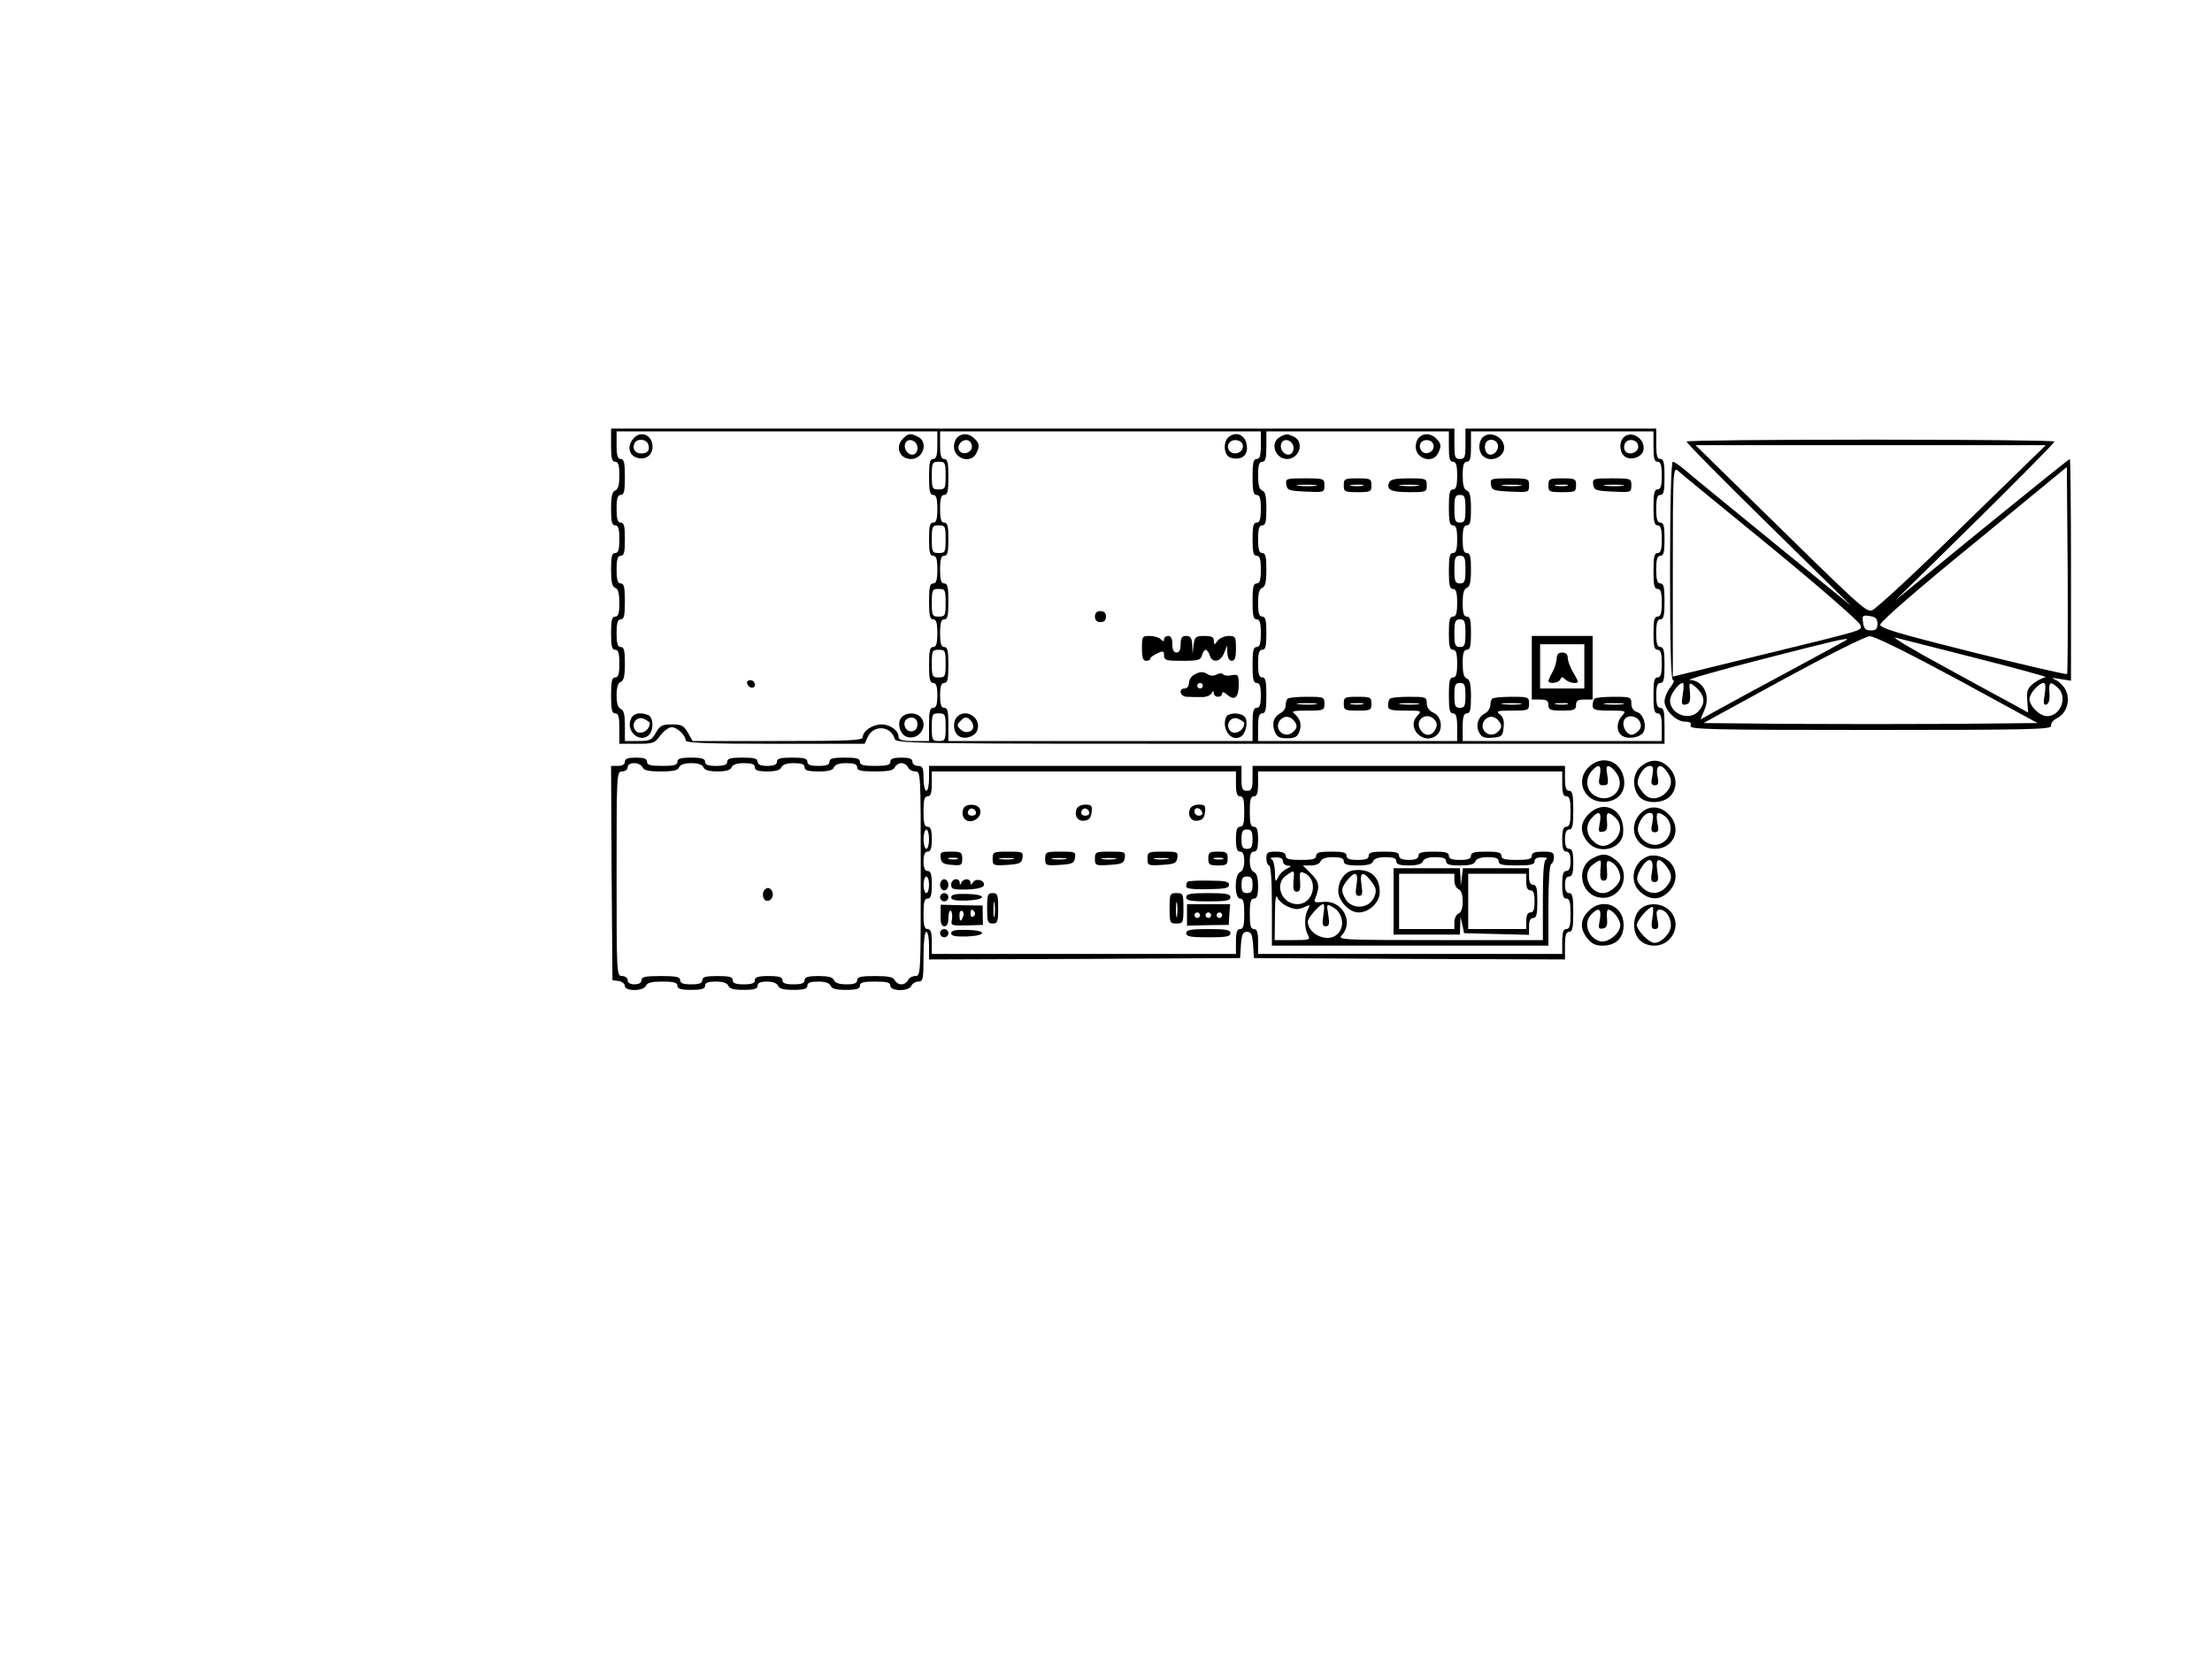 <?xml version="1.0" encoding="UTF-8" standalone="yes"?>
<svg version="1.0" xmlns="http://www.w3.org/2000/svg" width="800.000" height="600.000" viewBox="0 0 800 600" preserveAspectRatio="xMidYMid meet">
  <g transform="translate(0,600) scale(0.1,-0.1)" fill="#000000" stroke="none">
    <path d="M2210 4390 c0 -47 3 -60 15 -60 11 0 15 -12 15 -49 0 -34 -4 -51 -15
-55 -11 -4 -15 -21 -15 -66 0 -47 3 -60 15 -60 11 0 15 -12 15 -50 0 -38 -4
-50 -15 -50 -12 0 -15 -13 -15 -60 0 -45 4 -62 15 -66 11 -4 15 -21 15 -55 0
-37 -4 -49 -15 -49 -12 0 -15 -13 -15 -60 0 -47 3 -60 15 -60 11 0 15 -12 15
-50 0 -38 -4 -50 -15 -50 -12 0 -15 -14 -15 -65 0 -51 3 -65 15 -65 12 0 15
-13 15 -55 l0 -55 63 0 c59 0 65 2 85 30 13 17 31 30 41 30 20 0 51 -30 51
-48 0 -9 83 -12 323 -12 l324 0 11 24 c20 45 82 42 97 -4 6 -20 15 -20 1396
-20 l1389 0 0 65 c0 51 -3 65 -15 65 -11 0 -15 12 -15 45 0 33 4 45 15 45 12
0 15 14 15 65 0 51 -3 65 -15 65 -11 0 -15 12 -15 50 0 38 4 50 15 50 12 0 15
14 15 65 0 51 -3 65 -15 65 -11 0 -15 12 -15 50 0 38 4 50 15 50 12 0 15 13
15 60 0 47 -3 60 -15 60 -11 0 -15 12 -15 50 0 38 4 50 15 50 12 0 15 14 15
65 0 51 -3 65 -15 65 -12 0 -15 13 -15 55 l0 55 -345 0 -345 0 0 -55 c0 -48
-2 -55 -20 -55 -18 0 -20 7 -20 55 l0 55 -1525 0 -1525 0 0 -60z m1180 0 c0
-38 -4 -50 -15 -50 -12 0 -15 -14 -15 -65 0 -51 3 -65 15 -65 11 0 15 -12 15
-50 0 -38 -4 -50 -15 -50 -12 0 -15 -13 -15 -60 0 -47 3 -60 15 -60 11 0 15
-12 15 -50 0 -38 -4 -50 -15 -50 -12 0 -15 -14 -15 -65 0 -51 3 -65 15 -65 11
0 15 -12 15 -50 0 -38 -4 -50 -15 -50 -12 0 -15 -14 -15 -65 0 -51 3 -65 15
-65 11 0 15 -12 15 -45 0 -33 -4 -45 -15 -45 -12 0 -15 -13 -15 -60 l0 -60
-55 0 c-41 0 -55 4 -55 14 0 24 -30 46 -62 46 -33 0 -68 -24 -68 -47 0 -11
-57 -13 -307 -13 l-308 0 -17 30 c-15 26 -23 30 -58 30 -35 0 -43 -4 -58 -30
-15 -27 -22 -30 -64 -30 l-48 0 0 55 c0 40 -4 57 -15 61 -10 4 -15 20 -15 49
0 29 5 45 15 49 11 4 15 21 15 66 0 47 -3 60 -15 60 -11 0 -15 12 -15 50 0 38
4 50 15 50 12 0 15 14 15 65 0 51 -3 65 -15 65 -11 0 -15 12 -15 50 0 38 4 50
15 50 12 0 15 13 15 60 0 47 -3 60 -15 60 -11 0 -15 12 -15 50 0 38 4 50 15
50 12 0 15 14 15 65 0 51 -3 65 -15 65 -11 0 -15 12 -15 50 l0 50 580 0 580 0
0 -50z m1170 0 c0 -38 -4 -50 -15 -50 -12 0 -15 -14 -15 -65 0 -51 3 -65 15
-65 11 0 15 -12 15 -50 0 -38 -4 -50 -15 -50 -12 0 -15 -13 -15 -60 0 -47 3
-60 15 -60 11 0 15 -12 15 -50 0 -38 -4 -50 -15 -50 -12 0 -15 -14 -15 -65 0
-51 3 -65 15 -65 11 0 15 -12 15 -50 0 -38 -4 -50 -15 -50 -12 0 -15 -14 -15
-65 0 -51 3 -65 15 -65 11 0 15 -12 15 -45 0 -33 -4 -45 -15 -45 -12 0 -15
-13 -15 -60 l0 -60 -550 0 -550 0 0 60 c0 47 -3 60 -15 60 -11 0 -15 12 -15
45 0 33 4 45 15 45 12 0 15 14 15 65 0 51 -3 65 -15 65 -11 0 -15 12 -15 50 0
38 4 50 15 50 12 0 15 14 15 65 0 51 -3 65 -15 65 -11 0 -15 12 -15 50 0 38 4
50 15 50 12 0 15 13 15 60 0 47 -3 60 -15 60 -11 0 -15 12 -15 50 0 38 4 50
15 50 12 0 15 14 15 65 0 51 -3 65 -15 65 -11 0 -15 12 -15 50 l0 50 580 0
580 0 0 -50z m680 -5 c0 -42 3 -55 15 -55 11 0 15 -12 15 -50 0 -38 -4 -50
-15 -50 -12 0 -15 -14 -15 -65 0 -51 3 -65 15 -65 11 0 15 -12 15 -50 0 -38
-4 -50 -15 -50 -12 0 -15 -14 -15 -65 0 -51 3 -65 15 -65 11 0 15 -12 15 -50
0 -38 -4 -50 -15 -50 -12 0 -15 -13 -15 -60 0 -47 3 -60 15 -60 11 0 15 -12
15 -50 0 -38 -4 -50 -15 -50 -12 0 -15 -14 -15 -65 0 -51 3 -65 15 -65 11 0
15 -12 15 -50 l0 -50 -360 0 -360 0 0 50 c0 38 4 50 15 50 12 0 15 14 15 65 0
51 -3 65 -15 65 -11 0 -15 12 -15 50 0 38 4 50 15 50 12 0 15 13 15 60 0 47
-3 60 -15 60 -11 0 -15 12 -15 49 0 34 4 51 15 55 11 4 15 21 15 66 0 47 -3
60 -15 60 -11 0 -15 12 -15 50 0 38 4 50 15 50 12 0 15 13 15 60 0 45 -4 62
-15 66 -11 4 -15 21 -15 55 0 37 4 49 15 49 12 0 15 13 15 55 l0 55 330 0 330
0 0 -55z m740 0 c0 -42 3 -55 15 -55 11 0 15 -12 15 -50 0 -38 -4 -50 -15 -50
-12 0 -15 -14 -15 -65 0 -51 3 -65 15 -65 11 0 15 -12 15 -50 0 -38 -4 -50
-15 -50 -12 0 -15 -14 -15 -65 0 -51 3 -65 15 -65 11 0 15 -12 15 -50 0 -38
-4 -50 -15 -50 -12 0 -15 -13 -15 -60 0 -47 3 -60 15 -60 11 0 15 -12 15 -50
0 -38 -4 -50 -15 -50 -12 0 -15 -14 -15 -65 0 -51 3 -65 15 -65 11 0 15 -12
15 -50 l0 -50 -360 0 -360 0 0 50 c0 38 4 50 15 50 12 0 15 13 15 60 0 45 -4
62 -15 66 -11 4 -15 21 -15 55 0 37 4 49 15 49 12 0 15 13 15 60 0 47 -3 60
-15 60 -11 0 -15 12 -15 49 0 34 4 51 15 55 11 4 15 21 15 66 0 47 -3 60 -15
60 -11 0 -15 12 -15 50 0 38 4 50 15 50 12 0 15 13 15 60 0 45 -4 62 -15 66
-11 4 -15 21 -15 55 0 37 4 49 15 49 12 0 15 13 15 55 l0 55 330 0 330 0 0
-55z m-2560 -105 c0 -47 -2 -50 -25 -50 -23 0 -25 3 -25 50 0 47 2 50 25 50
23 0 25 -3 25 -50z m1880 -120 c0 -43 -3 -50 -20 -50 -17 0 -20 7 -20 50 0 43
3 50 20 50 17 0 20 -7 20 -50z m-1880 -110 c0 -47 -2 -50 -25 -50 -23 0 -25 3
-25 50 0 47 2 50 25 50 23 0 25 -3 25 -50z m1880 -110 c0 -43 -3 -50 -20 -50
-17 0 -20 7 -20 50 0 43 3 50 20 50 17 0 20 -7 20 -50z m-1880 -120 c0 -47 -2
-50 -25 -50 -23 0 -25 3 -25 50 0 47 2 50 25 50 23 0 25 -3 25 -50z m1880
-110 c0 -43 -3 -50 -20 -50 -17 0 -20 7 -20 50 0 43 3 50 20 50 17 0 20 -7 20
-50z m-1880 -110 c0 -47 -2 -50 -25 -50 -23 0 -25 3 -25 50 0 47 2 50 25 50
23 0 25 -3 25 -50z m1880 -115 c0 -38 -3 -45 -20 -45 -17 0 -20 7 -20 45 0 38
3 45 20 45 17 0 20 -7 20 -45z m-1880 -115 c0 -47 -2 -50 -25 -50 -23 0 -25 3
-25 50 0 47 2 50 25 50 23 0 25 -3 25 -50z"/>
    <path d="M2287 4409 c-20 -27 -10 -58 19 -65 30 -8 54 11 54 40 0 46 -48 62
-73 25z m57 -15 c8 -21 -1 -34 -24 -34 -22 0 -34 15 -26 35 7 20 42 19 50 -1z"/>
    <path d="M3266 4414 c-30 -30 -13 -74 29 -74 44 0 63 60 26 80 -27 14 -37 13
-55 -6z m52 -30 c2 -12 -4 -24 -12 -27 -19 -7 -40 18 -32 39 8 22 40 13 44
-12z"/>
    <path d="M2702 3528 c6 -18 28 -21 28 -4 0 9 -7 16 -16 16 -9 0 -14 -5 -12
-12z"/>
    <path d="M2281 3398 c-17 -43 31 -85 64 -58 20 17 19 66 -1 74 -31 12 -55 6
-63 -16z m69 -13 c0 -32 -45 -49 -56 -20 -10 24 14 47 37 34 10 -5 19 -11 19
-14z"/>
    <path d="M3260 3405 c-17 -20 -5 -62 20 -70 44 -14 80 41 48 73 -17 17 -53 15
-68 -3z m58 -29 c-2 -13 -10 -21 -23 -21 -23 0 -33 34 -14 45 20 13 40 -1 37
-24z"/>
    <path d="M3462 4418 c-7 -7 -12 -21 -12 -33 0 -44 60 -63 80 -26 14 27 13 37
-6 55 -18 19 -45 21 -62 4z m53 -33 c0 -23 -34 -33 -46 -14 -10 17 9 41 30 37
9 -2 16 -12 16 -23z"/>
    <path d="M4442 4418 c-20 -20 -15 -66 8 -73 34 -11 60 4 60 34 0 30 -16 51
-40 51 -9 0 -21 -5 -28 -12z m53 -33 c0 -22 -31 -33 -47 -17 -17 17 -1 44 24
40 15 -2 23 -10 23 -23z"/>
    <path d="M3960 3770 c0 -13 7 -20 20 -20 13 0 20 7 20 20 0 13 -7 20 -20 20
-13 0 -20 -7 -20 -20z"/>
    <path d="M4130 3655 c0 -33 4 -45 15 -45 8 0 15 3 15 8 0 4 11 12 25 19 22 10
25 9 25 -8 0 -17 8 -19 66 -19 57 0 67 3 71 20 3 11 9 20 13 20 5 0 12 -9 15
-20 9 -29 39 -25 52 8 l11 27 1 -27 c1 -18 7 -28 16 -28 11 0 15 12 15 45 0
42 -2 45 -26 45 -15 0 -33 -8 -40 -17 -13 -17 -13 -17 -14 0 0 13 -8 17 -34
17 -32 0 -35 -3 -39 -32 l-4 -33 -1 33 c-2 25 -6 32 -22 32 -16 0 -20 -7 -20
-30 0 -20 -5 -30 -15 -30 -10 0 -15 10 -15 30 0 20 -5 30 -15 30 -8 0 -15 -5
-15 -12 0 -9 -3 -9 -12 0 -7 7 -25 12 -40 12 -27 0 -28 -2 -28 -45z"/>
    <path d="M4318 3559 c-10 -5 -18 -19 -18 -29 0 -11 -7 -20 -15 -20 -25 0 -17
-30 8 -30 12 -1 35 -1 51 -1 16 -1 32 5 37 13 6 10 9 10 9 1 0 -7 7 -13 15
-13 8 0 15 5 15 12 0 7 6 6 18 -4 26 -24 42 -11 42 34 0 38 -2 40 -25 36 -14
-3 -28 -1 -31 3 -3 5 -13 5 -23 0 -10 -6 -23 -6 -32 0 -18 11 -30 11 -51 -2z
m32 -39 c0 -5 -4 -10 -10 -10 -5 0 -10 5 -10 10 0 6 5 10 10 10 6 0 10 -4 10
-10z"/>
    <path d="M3462 3408 c-17 -17 -15 -53 3 -68 20 -17 62 -5 70 20 14 44 -41 80
-73 48z m58 -35 c0 -21 -29 -28 -46 -11 -14 13 -14 17 1 32 13 13 20 14 31 5
8 -6 14 -18 14 -26z"/>
    <path d="M4434 3406 c-17 -44 20 -91 54 -70 21 14 28 64 10 75 -21 14 -58 10
-64 -5z m66 -21 c0 -32 -45 -49 -56 -20 -10 24 14 47 37 34 10 -5 19 -11 19
-14z"/>
    <path d="M4628 4419 c-36 -21 -16 -79 27 -79 44 0 63 60 26 80 -24 12 -31 12
-53 -1z m50 -35 c2 -12 -4 -24 -12 -27 -19 -7 -40 18 -32 39 8 22 40 13 44
-12z"/>
    <path d="M5132 4418 c-7 -7 -12 -21 -12 -33 0 -44 60 -63 80 -26 14 27 13 37
-6 55 -18 19 -45 21 -62 4z m53 -33 c0 -23 -34 -33 -45 -14 -13 20 1 40 24 37
13 -2 21 -10 21 -23z"/>
    <path d="M4652 4248 c3 -21 9 -23 71 -26 66 -3 67 -3 67 23 0 24 -2 25 -71 25
-67 0 -70 -1 -67 -22z m106 -5 c-15 -2 -42 -2 -60 0 -18 2 -6 4 27 4 33 0 48
-2 33 -4z"/>
    <path d="M4860 4245 c0 -23 3 -25 50 -25 47 0 50 2 50 25 0 23 -3 25 -50 25
-47 0 -50 -2 -50 -25z m68 -2 c-10 -2 -28 -2 -40 0 -13 2 -5 4 17 4 22 1 32
-1 23 -4z"/>
    <path d="M5024 4255 c-11 -26 7 -35 72 -35 62 0 64 1 64 25 0 24 -2 25 -65 25
-48 0 -67 -4 -71 -15z m104 -12 c-15 -2 -42 -2 -60 0 -18 2 -6 4 27 4 33 0 48
-2 33 -4z"/>
    <path d="M4657 3473 c-4 -3 -7 -14 -7 -24 0 -10 -8 -23 -19 -28 -25 -14 -32
-36 -21 -66 8 -20 16 -25 45 -25 28 0 37 5 44 23 10 26 4 47 -17 65 -13 10 -5
12 46 12 59 0 62 1 62 25 0 24 -2 25 -63 25 -35 0 -67 -3 -70 -7z m101 -20
c-15 -2 -42 -2 -60 0 -18 2 -6 4 27 4 33 0 48 -2 33 -4z m-74 -65 c8 -14 7
-21 -6 -34 -30 -30 -75 9 -48 42 16 18 39 15 54 -8z"/>
    <path d="M4860 3455 c0 -23 3 -25 50 -25 47 0 50 2 50 25 0 23 -3 25 -50 25
-47 0 -50 -2 -50 -25z m68 -2 c-10 -2 -28 -2 -40 0 -13 2 -5 4 17 4 22 1 32
-1 23 -4z"/>
    <path d="M5027 3473 c-4 -3 -7 -15 -7 -25 0 -15 9 -18 62 -18 61 0 61 0 43
-20 -40 -44 25 -107 71 -69 24 20 18 68 -11 81 -16 7 -25 19 -25 35 0 22 -4
23 -63 23 -35 0 -67 -3 -70 -7z m101 -20 c-15 -2 -42 -2 -60 0 -18 2 -6 4 27
4 33 0 48 -2 33 -4z m61 -57 c9 -11 10 -20 1 -36 -13 -24 -38 -23 -53 1 -23
37 25 68 52 35z"/>
    <path d="M5362 4418 c-7 -7 -12 -21 -12 -33 0 -12 5 -26 12 -33 27 -27 78 -7
78 29 0 39 -52 63 -78 37z m54 -23 c8 -20 -13 -45 -32 -38 -14 5 -19 34 -7 46
11 12 33 7 39 -8z"/>
    <path d="M5872 4418 c-17 -17 -15 -53 3 -68 20 -17 61 -5 68 19 11 42 -42 78
-71 49z m53 -33 c0 -21 -31 -33 -46 -18 -5 5 -7 17 -3 27 9 24 49 17 49 -9z"/>
    <path d="M5392 4248 c3 -21 9 -23 71 -26 66 -3 67 -3 67 23 0 24 -2 25 -71 25
-67 0 -70 -1 -67 -22z m106 -5 c-15 -2 -42 -2 -60 0 -18 2 -6 4 27 4 33 0 48
-2 33 -4z"/>
    <path d="M5600 4245 c0 -23 3 -25 50 -25 47 0 50 2 50 25 0 23 -3 25 -50 25
-47 0 -50 -2 -50 -25z m68 -2 c-10 -2 -28 -2 -40 0 -13 2 -5 4 17 4 22 1 32
-1 23 -4z"/>
    <path d="M5762 4248 c3 -21 9 -23 71 -26 66 -3 67 -3 67 23 0 24 -2 25 -71 25
-67 0 -70 -1 -67 -22z m106 -5 c-15 -2 -42 -2 -60 0 -18 2 -6 4 27 4 33 0 48
-2 33 -4z"/>
    <path d="M5540 3585 l0 -115 30 0 c23 0 30 -4 30 -20 0 -17 7 -20 50 -20 43 0
50 3 50 20 0 16 7 20 30 20 l30 0 0 115 0 115 -110 0 -110 0 0 -115z m190 5
l0 -80 -80 0 -80 0 0 80 0 80 80 0 80 0 0 -80z m-62 -137 c-10 -2 -28 -2 -40
0 -13 2 -5 4 17 4 22 1 32 -1 23 -4z"/>
    <path d="M5630 3618 c-1 -13 -7 -34 -15 -48 -8 -14 -14 -28 -15 -32 0 -13 38
-9 43 5 4 10 7 10 18 0 7 -7 22 -13 32 -13 18 0 18 1 -2 36 -12 19 -21 44 -21
55 0 12 -7 19 -20 19 -14 0 -20 -7 -20 -22z"/>
    <path d="M5397 3473 c-4 -3 -7 -14 -7 -24 0 -10 -9 -23 -19 -29 -26 -13 -35
-44 -21 -70 9 -17 19 -20 48 -18 34 3 37 6 40 38 3 24 -2 38 -14 47 -15 11 -9
13 44 13 59 0 62 1 62 25 0 24 -2 25 -63 25 -35 0 -67 -3 -70 -7z m101 -20
c-15 -2 -42 -2 -60 0 -18 2 -6 4 27 4 33 0 48 -2 33 -4z m-74 -65 c8 -14 7
-21 -6 -34 -30 -30 -75 9 -48 42 16 18 39 15 54 -8z"/>
    <path d="M5767 3473 c-4 -3 -7 -15 -7 -25 0 -15 9 -18 62 -18 59 0 60 -1 45
-18 -21 -23 -22 -56 -3 -71 19 -16 66 -10 79 10 14 23 1 67 -23 74 -13 4 -20
15 -20 31 0 23 -3 24 -63 24 -35 0 -67 -3 -70 -7z m101 -20 c-15 -2 -42 -2
-60 0 -18 2 -6 4 27 4 33 0 48 -2 33 -4z m62 -62 c7 -15 6 -24 -6 -36 -9 -9
-21 -14 -27 -12 -18 6 -31 33 -24 51 9 22 44 20 57 -3z"/>
    <path d="M6100 4403 c-1 -5 133 -140 297 -301 l298 -293 -285 232 c-157 128
-300 245 -318 261 -18 15 -37 28 -42 28 -6 0 -10 -148 -10 -395 0 -274 3 -395
11 -395 6 0 1 -12 -10 -26 -12 -15 -21 -38 -21 -51 0 -31 42 -73 74 -73 18 0
24 -4 20 -15 -5 -13 71 -15 650 -15 582 0 657 2 654 15 -2 9 8 21 22 28 32 16
47 58 34 94 -5 15 -21 33 -34 41 -24 12 -23 12 13 6 l37 -6 0 401 c0 220 -2
401 -4 401 -3 0 -146 -115 -318 -255 l-313 -256 288 283 c158 156 287 286 287
291 0 4 -299 7 -665 7 -366 0 -665 -3 -665 -7z m994 -310 c-167 -164 -314
-300 -325 -301 -22 -4 -41 13 -435 400 l-202 198 634 0 633 0 -305 -297z
m-689 -72 c178 -146 321 -271 323 -281 4 -22 34 -13 -375 -113 l-303 -74 0
380 c0 361 1 379 18 365 9 -9 161 -133 337 -277z m1071 -459 c-3 -2 -156 33
-341 79 -271 68 -335 87 -335 100 0 10 141 133 338 293 l337 277 3 -372 c1
-205 0 -374 -2 -377z m-686 182 c0 -19 -5 -24 -24 -24 -18 0 -25 6 -28 28 -4
26 -2 28 24 24 22 -3 28 -10 28 -28z m289 -201 l290 -158 -299 -3 c-164 -1
-436 -1 -604 0 l-305 3 287 157 c158 86 299 157 314 157 16 1 137 -59 317
-156z m71 76 c146 -37 258 -68 249 -68 -9 -1 -29 -11 -44 -22 -23 -19 -26 -28
-23 -64 l3 -42 -60 33 c-33 18 -148 80 -255 139 -107 58 -181 103 -165 99 17
-4 149 -38 295 -75z m-471 67 c-2 -1 -94 -52 -204 -111 -110 -59 -228 -123
-262 -142 l-63 -35 15 36 c22 52 -5 105 -54 107 -14 0 102 34 259 74 264 68
320 81 309 71z m-593 -197 c-6 -35 -4 -40 11 -37 14 3 17 11 15 43 -4 37 -3
38 15 25 38 -31 44 -62 16 -92 -33 -37 -103 -11 -103 39 0 21 31 63 46 63 4 0
4 -18 0 -41z m1309 0 c-6 -33 -4 -40 6 -37 9 3 13 18 11 42 -3 40 3 44 30 19
37 -33 11 -103 -38 -103 -27 0 -64 36 -64 62 0 20 34 58 51 58 7 0 8 -14 4
-41z"/>
    <path d="M2260 3245 c0 -9 -9 -15 -25 -15 l-25 0 2 -387 3 -388 23 -3 c12 -2
22 -10 22 -18 0 -20 69 -19 76 1 5 11 21 15 60 15 41 0 54 -4 54 -15 0 -11 12
-15 50 -15 38 0 50 4 50 15 0 11 11 15 39 15 25 0 41 -5 45 -15 4 -11 20 -15
56 -15 38 0 50 4 50 15 0 10 10 15 34 15 21 0 36 -6 40 -15 4 -11 20 -15 56
-15 38 0 50 4 50 15 0 11 11 15 39 15 25 0 41 -5 45 -15 4 -11 20 -15 56 -15
38 0 50 4 50 15 0 12 13 15 55 15 42 0 55 -3 55 -15 0 -21 68 -21 76 0 4 8 15
15 25 15 17 0 19 8 19 90 0 53 4 90 10 90 6 0 10 -23 10 -50 l0 -50 563 2 562
3 3 48 c3 38 7 47 22 47 15 0 19 -9 22 -47 l3 -48 563 -3 562 -2 0 50 c0 38 4
50 15 50 12 0 15 14 15 70 0 56 -3 70 -15 70 -10 0 -15 10 -15 30 0 20 5 30
15 30 11 0 15 12 15 50 0 38 -4 50 -15 50 -10 0 -15 11 -15 35 0 24 5 35 15
35 12 0 15 14 15 70 0 56 -3 70 -15 70 -11 0 -15 12 -15 45 l0 45 -565 0 -565
0 0 -45 c0 -38 -3 -45 -20 -45 -17 0 -20 7 -20 45 l0 45 -565 0 -565 0 0 -45
c0 -25 -4 -45 -10 -45 -5 0 -10 20 -10 45 0 38 -3 45 -20 45 -11 0 -20 7 -20
15 0 11 -11 15 -40 15 -29 0 -40 -4 -40 -15 0 -12 -13 -15 -55 -15 -42 0 -55
3 -55 15 0 12 -13 15 -55 15 -42 0 -55 -3 -55 -15 0 -11 -11 -15 -40 -15 -29
0 -40 4 -40 15 0 12 -13 15 -55 15 -42 0 -55 -3 -55 -15 0 -10 -11 -15 -35
-15 -24 0 -35 5 -35 15 0 12 -13 15 -55 15 -42 0 -55 -3 -55 -15 0 -11 -11
-15 -40 -15 -29 0 -40 4 -40 15 0 11 -12 15 -50 15 -38 0 -50 -4 -50 -15 0
-12 -13 -15 -55 -15 -42 0 -55 3 -55 15 0 11 -11 15 -40 15 -29 0 -40 -4 -40
-15z m64 -20 c4 -11 21 -15 66 -15 45 0 62 4 66 15 4 10 20 15 44 15 24 0 40
-5 44 -15 4 -10 20 -15 51 -15 31 0 47 5 51 15 4 10 20 15 45 15 28 0 39 -4
39 -15 0 -11 12 -15 45 -15 31 0 47 5 51 15 4 10 20 15 45 15 28 0 39 -4 39
-15 0 -11 12 -15 50 -15 36 0 52 4 56 15 4 10 20 15 45 15 28 0 39 -4 39 -15
0 -12 14 -15 65 -15 49 0 67 4 71 15 4 8 14 15 24 15 10 0 20 -7 24 -15 3 -8
15 -15 26 -15 20 0 20 -5 20 -370 0 -365 0 -370 -20 -370 -11 0 -23 -7 -26
-15 -4 -8 -14 -15 -24 -15 -10 0 -20 7 -24 15 -4 11 -22 15 -71 15 -51 0 -65
-3 -65 -15 0 -11 -11 -15 -39 -15 -25 0 -41 5 -45 15 -4 11 -20 15 -56 15 -38
0 -50 -4 -50 -15 0 -11 -11 -15 -40 -15 -29 0 -40 4 -40 15 0 11 -12 15 -50
15 -38 0 -50 -4 -50 -15 0 -11 -11 -15 -40 -15 -29 0 -40 4 -40 15 0 12 -13
15 -55 15 -42 0 -55 -3 -55 -15 0 -11 -11 -15 -40 -15 -29 0 -40 4 -40 15 0
12 -14 15 -70 15 -56 0 -70 -3 -70 -15 0 -9 -9 -15 -25 -15 -16 0 -25 6 -25
15 0 8 -9 15 -20 15 -20 0 -20 7 -20 370 0 363 0 370 20 370 11 0 20 7 20 15
0 9 9 15 24 15 13 0 26 -7 30 -15z m2146 -60 c0 -33 4 -45 15 -45 12 0 15 -13
15 -55 0 -42 -3 -55 -15 -55 -11 0 -15 -12 -15 -45 0 -33 4 -45 15 -45 10 0
15 -10 15 -34 0 -21 -6 -36 -15 -40 -21 -8 -21 -96 0 -96 12 0 15 -13 15 -55
0 -42 -3 -55 -15 -55 -11 0 -15 -12 -15 -45 l0 -45 -550 0 -550 0 0 45 c0 33
-4 45 -15 45 -12 0 -15 13 -15 55 0 42 3 55 15 55 11 0 15 12 15 50 0 38 -4
50 -15 50 -10 0 -15 11 -15 35 0 24 5 35 15 35 11 0 15 12 15 45 0 33 -4 45
-15 45 -12 0 -15 13 -15 55 0 42 3 55 15 55 11 0 15 12 15 45 l0 45 550 0 550
0 0 -45z m1180 0 c0 -33 4 -45 15 -45 12 0 15 -13 15 -55 0 -42 -3 -55 -15
-55 -11 0 -15 -12 -15 -45 0 -33 4 -45 15 -45 10 0 15 -11 15 -35 0 -24 -5
-35 -15 -35 -11 0 -15 -12 -15 -50 0 -38 4 -50 15 -50 12 0 15 -13 15 -55 0
-42 -3 -55 -15 -55 -11 0 -15 -12 -15 -45 l0 -45 -550 0 -550 0 0 45 c0 33 -4
45 -15 45 -12 0 -15 13 -15 55 0 42 3 55 15 55 11 0 15 12 15 45 0 31 -5 47
-15 51 -9 4 -15 19 -15 40 0 24 5 34 15 34 11 0 15 12 15 45 0 33 -4 45 -15
45 -12 0 -15 13 -15 55 0 42 3 55 15 55 11 0 15 12 15 45 l0 45 550 0 550 0 0
-45z m-2290 -200 c0 -19 -4 -35 -10 -35 -5 0 -10 16 -10 35 0 19 5 35 10 35 6
0 10 -16 10 -35z m1170 0 c0 -28 -4 -35 -20 -35 -16 0 -20 7 -20 35 0 28 4 35
20 35 16 0 20 -7 20 -35z m-1170 -165 c0 -16 -4 -30 -10 -30 -5 0 -10 14 -10
30 0 17 5 30 10 30 6 0 10 -13 10 -30z m1170 0 c0 -23 -4 -30 -20 -30 -16 0
-20 7 -20 30 0 23 4 30 20 30 16 0 20 -7 20 -30z"/>
    <path d="M2767 2784 c-15 -15 -7 -45 11 -42 9 2 17 12 17 22 0 20 -16 31 -28
20z"/>
    <path d="M3484 3075 c-9 -23 3 -45 24 -45 25 0 44 23 36 44 -8 20 -53 21 -60
1z m46 -16 c0 -5 -7 -9 -15 -9 -15 0 -20 12 -9 23 8 8 24 -1 24 -14z"/>
    <path d="M3894 3075 c-10 -25 4 -47 28 -43 17 2 24 11 26 31 3 23 0 27 -23 27
-14 0 -28 -7 -31 -15z m46 -16 c0 -5 -7 -9 -15 -9 -15 0 -20 12 -9 23 8 8 24
-1 24 -14z"/>
    <path d="M4304 3075 c-10 -25 4 -47 28 -43 17 2 24 11 26 31 3 23 0 27 -23 27
-14 0 -28 -7 -31 -15z m44 -13 c2 -7 -3 -12 -12 -12 -9 0 -16 7 -16 16 0 17
22 14 28 -4z"/>
    <path d="M3402 2898 c2 -19 10 -24 41 -26 34 -3 37 -1 37 22 0 24 -4 26 -41
26 -36 0 -40 -2 -37 -22z m61 -5 c-7 -2 -21 -2 -30 0 -10 3 -4 5 12 5 17 0 24
-2 18 -5z"/>
    <path d="M3590 2894 c0 -24 2 -25 53 -22 45 3 52 6 55 26 3 21 0 22 -52 22
-53 0 -56 -1 -56 -26z m73 -1 c-13 -2 -33 -2 -45 0 -13 2 -3 4 22 4 25 0 35
-2 23 -4z"/>
    <path d="M3780 2894 c0 -24 2 -25 53 -22 45 3 52 6 55 26 3 21 0 22 -52 22
-53 0 -56 -1 -56 -26z m73 -1 c-13 -2 -33 -2 -45 0 -13 2 -3 4 22 4 25 0 35
-2 23 -4z"/>
    <path d="M3960 2894 c0 -24 2 -25 53 -22 45 3 52 6 55 26 3 21 0 22 -52 22
-53 0 -56 -1 -56 -26z m73 -1 c-13 -2 -33 -2 -45 0 -13 2 -3 4 22 4 25 0 35
-2 23 -4z"/>
    <path d="M4150 2894 c0 -24 2 -25 53 -22 45 3 52 6 55 26 3 21 0 22 -52 22
-53 0 -56 -1 -56 -26z m73 -1 c-13 -2 -33 -2 -45 0 -13 2 -3 4 22 4 25 0 35
-2 23 -4z"/>
    <path d="M4370 2895 c0 -22 4 -25 35 -25 31 0 35 3 35 25 0 22 -4 25 -35 25
-31 0 -35 -3 -35 -25z m53 -2 c-7 -2 -21 -2 -30 0 -10 3 -4 5 12 5 17 0 24 -2
18 -5z"/>
    <path d="M3400 2800 c0 -11 7 -20 15 -20 8 0 15 9 15 20 0 11 -7 20 -15 20 -8
0 -15 -9 -15 -20z"/>
    <path d="M3440 2801 c0 -17 7 -19 57 -18 35 1 58 7 61 14 6 19 -28 29 -39 12
-6 -10 -9 -10 -9 -1 0 6 -6 12 -14 12 -8 0 -17 -6 -19 -12 -4 -10 -6 -10 -6 0
-2 20 -31 14 -31 -7z"/>
    <path d="M4295 2811 c-3 -2 -5 -10 -5 -17 0 -8 22 -11 78 -10 61 1 77 4 77 16
0 12 -15 15 -73 15 -40 1 -75 -1 -77 -4z"/>
    <path d="M3400 2755 c0 -8 7 -15 15 -15 8 0 15 7 15 15 0 8 -7 15 -15 15 -8 0
-15 -7 -15 -15z"/>
    <path d="M3440 2755 c0 -10 15 -13 55 -12 74 3 76 22 3 24 -42 1 -58 -2 -58
-12z"/>
    <path d="M3570 2715 c0 -48 2 -55 20 -55 18 0 20 7 20 55 0 48 -2 55 -20 55
-18 0 -20 -7 -20 -55z m27 -27 c-2 -13 -4 -3 -4 22 0 25 2 35 4 23 2 -13 2
-33 0 -45z"/>
    <path d="M4230 2715 c0 -52 1 -55 25 -55 24 0 25 3 25 55 0 52 -1 55 -25 55
-24 0 -25 -3 -25 -55z m27 -27 c-2 -13 -4 -3 -4 22 0 25 2 35 4 23 2 -13 2
-33 0 -45z"/>
    <path d="M4290 2755 c0 -12 16 -15 80 -15 64 0 80 3 80 15 0 12 -16 15 -80 15
-64 0 -80 -3 -80 -15z"/>
    <path d="M3402 2689 c-1 -28 3 -39 14 -39 9 0 14 11 14 31 0 16 4 28 9 25 4
-3 6 -17 4 -30 -5 -24 -3 -24 53 -23 l59 2 -1 35 0 35 -76 1 -76 2 0 -39z m81
-4 c-7 -21 -13 -19 -13 6 0 11 4 18 10 14 5 -3 7 -12 3 -20z m42 16 c3 -5 1
-12 -5 -16 -5 -3 -10 1 -10 9 0 18 6 21 15 7z"/>
    <path d="M4293 2691 l0 -39 75 2 76 1 2 38 3 37 -78 0 -78 0 0 -39z m47 -1 c0
-5 -4 -10 -10 -10 -5 0 -10 5 -10 10 0 6 5 10 10 10 6 0 10 -4 10 -10z m40 0
c0 -5 -4 -10 -10 -10 -5 0 -10 5 -10 10 0 6 5 10 10 10 6 0 10 -4 10 -10z m40
0 c0 -5 -4 -10 -10 -10 -5 0 -10 5 -10 10 0 6 5 10 10 10 6 0 10 -4 10 -10z"/>
    <path d="M3400 2625 c0 -8 7 -15 15 -15 8 0 15 7 15 15 0 8 -7 15 -15 15 -8 0
-15 -7 -15 -15z"/>
    <path d="M3440 2625 c0 -10 15 -13 55 -12 74 3 76 22 3 24 -42 1 -58 -2 -58
-12z"/>
    <path d="M4290 2625 c0 -12 16 -15 80 -15 64 0 80 3 80 15 0 12 -16 15 -80 15
-64 0 -80 -3 -80 -15z"/>
    <path d="M4580 2895 c0 -14 5 -25 10 -25 6 0 10 -55 10 -145 l0 -145 500 0
500 0 0 144 c0 86 4 147 10 151 6 3 10 15 10 26 0 16 -7 19 -40 19 -29 0 -40
-4 -40 -15 0 -12 -13 -15 -55 -15 -42 0 -55 3 -55 15 0 12 -13 15 -55 15 -42
0 -55 -3 -55 -15 0 -11 -11 -15 -40 -15 -29 0 -40 4 -40 15 0 12 -13 15 -55
15 -42 0 -55 -3 -55 -15 0 -10 -11 -15 -35 -15 -24 0 -35 5 -35 15 0 12 -13
15 -55 15 -42 0 -55 -3 -55 -15 0 -11 -11 -15 -40 -15 -29 0 -40 4 -40 15 0
12 -13 15 -55 15 -42 0 -55 -3 -55 -15 0 -12 -13 -15 -55 -15 -42 0 -55 3 -55
15 0 10 -11 15 -35 15 -31 0 -35 -3 -35 -25z m60 -10 c0 -8 8 -15 18 -16 14 0
13 -2 -4 -11 -12 -5 -27 -20 -32 -32 -9 -18 -11 -15 -11 21 -1 23 -6 44 -13
46 -7 3 -1 6 15 6 18 1 27 -4 27 -14z m220 0 c0 -11 12 -15 50 -15 36 0 52 4
56 15 4 10 20 15 45 15 28 0 39 -4 39 -15 0 -11 12 -15 45 -15 31 0 47 5 51
15 4 10 20 15 45 15 28 0 39 -4 39 -15 0 -11 12 -15 50 -15 36 0 52 4 56 15 4
10 20 15 45 15 28 0 39 -4 39 -15 0 -12 14 -15 65 -15 51 0 65 3 65 15 0 10 9
15 28 14 15 0 21 -3 15 -6 -10 -3 -13 -43 -13 -149 l0 -144 -372 0 c-359 0
-371 1 -355 18 45 49 0 128 -68 120 -29 -3 -34 -1 -29 11 18 44 16 61 -14 91
l-30 30 29 0 c17 0 32 6 35 15 4 10 20 15 45 15 28 0 39 -4 39 -15z m-182 -72
c-2 -29 1 -38 12 -38 11 0 14 9 12 37 -3 32 -1 37 12 32 57 -22 39 -114 -22
-114 -57 0 -85 73 -40 104 30 21 30 21 26 -21z m-18 -93 c24 -10 37 -10 56 -1
23 10 24 9 14 -8 -13 -25 -13 -67 0 -92 10 -18 7 -19 -55 -19 l-65 0 1 88 c0
58 3 80 9 66 4 -11 22 -27 40 -34z m126 -30 c-5 -32 -3 -40 9 -40 12 0 14 8 9
41 -7 40 -6 41 15 29 39 -20 47 -75 15 -101 -35 -29 -104 3 -104 48 0 14 43
63 56 63 4 0 4 -18 0 -40z"/>
    <path d="M4893 2852 c-29 -4 -53 -38 -53 -75 0 -35 40 -77 73 -77 39 0 77 36
77 74 0 57 -37 87 -97 78z m13 -52 c-5 -32 -3 -40 9 -40 12 0 14 8 9 41 -8 48
7 50 38 8 15 -20 17 -31 9 -51 -18 -48 -88 -50 -109 -2 -13 26 -10 36 16 67
25 28 35 20 28 -23z"/>
    <path d="M5040 2740 l0 -120 120 0 120 0 1 33 1 32 7 -30 6 -30 118 -3 117 -3
0 31 c0 20 5 30 15 30 12 0 15 13 15 60 0 47 -3 60 -15 60 -10 0 -15 10 -15
30 l0 30 -119 0 -120 0 -4 -32 -4 -33 -1 33 -2 32 -120 0 -120 0 0 -120z m220
75 c0 -14 7 -28 15 -31 10 -4 15 -20 15 -44 0 -24 -5 -40 -15 -44 -8 -3 -15
-17 -15 -31 l0 -25 -100 0 -100 0 0 100 0 100 100 0 100 0 0 -25z m260 -5 c0
-20 5 -30 15 -30 11 0 15 -11 15 -40 0 -29 -4 -40 -15 -40 -10 0 -15 -10 -15
-30 l0 -30 -105 0 -105 0 0 100 0 100 105 0 105 0 0 -30z"/>
    <path d="M5745 3225 c-49 -48 -16 -125 54 -125 58 0 89 45 70 100 -20 55 -82
67 -124 25z m41 -30 c-6 -30 -4 -35 13 -35 17 0 19 5 14 36 -5 29 -3 36 8 32
8 -3 21 -16 29 -30 31 -55 -31 -109 -85 -74 -29 19 -33 60 -8 88 25 28 36 22
29 -17z"/>
    <path d="M5936 3229 c-30 -24 -35 -72 -10 -107 20 -29 85 -31 114 -2 28 28 26
75 -5 105 -30 30 -64 32 -99 4z m40 -34 c-6 -28 -4 -35 9 -35 13 0 15 7 9 35
-8 46 19 46 44 -1 25 -48 -47 -106 -87 -70 -11 10 -23 27 -27 38 -7 23 21 68
42 68 13 0 15 -7 10 -35z"/>
    <path d="M5745 3055 c-30 -30 -32 -64 -4 -99 38 -48 123 -29 129 29 9 85 -68
128 -125 70z m41 -31 c-6 -31 -5 -35 11 -32 14 2 17 11 15 36 -4 36 3 40 30
15 24 -22 23 -58 -4 -83 -28 -25 -52 -26 -78 0 -24 24 -26 57 -3 82 25 28 36
22 29 -18z"/>
    <path d="M5932 3057 c-48 -50 -15 -127 53 -127 70 0 100 76 50 125 -31 32 -74
33 -103 2z m44 -32 c-6 -28 -4 -35 9 -35 13 0 15 7 9 35 -6 34 0 42 22 27 39
-25 33 -84 -10 -103 -30 -14 -70 7 -81 41 -8 25 19 70 41 70 13 0 15 -7 10
-35z"/>
    <path d="M5758 2895 c-58 -32 -43 -126 22 -140 83 -18 129 90 58 139 -27 20
-45 20 -80 1z m30 -42 c-2 -29 1 -38 12 -38 11 0 14 9 12 37 -3 32 -1 37 12
32 19 -7 36 -35 36 -58 0 -23 -36 -56 -62 -56 -53 0 -79 74 -36 104 30 21 30
21 26 -21z"/>
    <path d="M5960 2903 c-57 -21 -70 -96 -24 -132 35 -28 69 -26 99 4 30 29 33
74 8 103 -19 23 -59 34 -83 25z m15 -53 c-6 -33 -4 -40 9 -40 13 0 15 7 10 40
-7 43 3 51 28 23 26 -31 28 -51 7 -77 -25 -31 -61 -34 -89 -6 -23 23 -24 33
-9 63 27 50 53 48 44 -3z"/>
    <path d="M5745 2705 c-30 -30 -32 -64 -4 -99 15 -19 30 -26 54 -26 49 0 77 27
77 75 0 71 -77 101 -127 50z m41 -31 c-6 -31 -5 -35 11 -32 14 2 17 11 15 36
-2 17 0 32 4 32 17 0 44 -35 44 -56 0 -30 -46 -66 -74 -58 -44 13 -61 68 -30
98 26 27 37 19 30 -20z"/>
    <path d="M5930 2710 c-12 -12 -20 -33 -20 -55 0 -45 29 -75 73 -75 68 0 103
83 54 128 -30 28 -80 29 -107 2z m46 -30 c-5 -32 -3 -40 9 -40 13 0 15 7 9 35
-5 27 -3 35 9 35 21 0 40 -26 40 -57 0 -28 -34 -63 -60 -63 -19 0 -63 45 -63
65 0 16 42 65 56 65 4 0 4 -18 0 -40z"/>
  </g>
</svg>